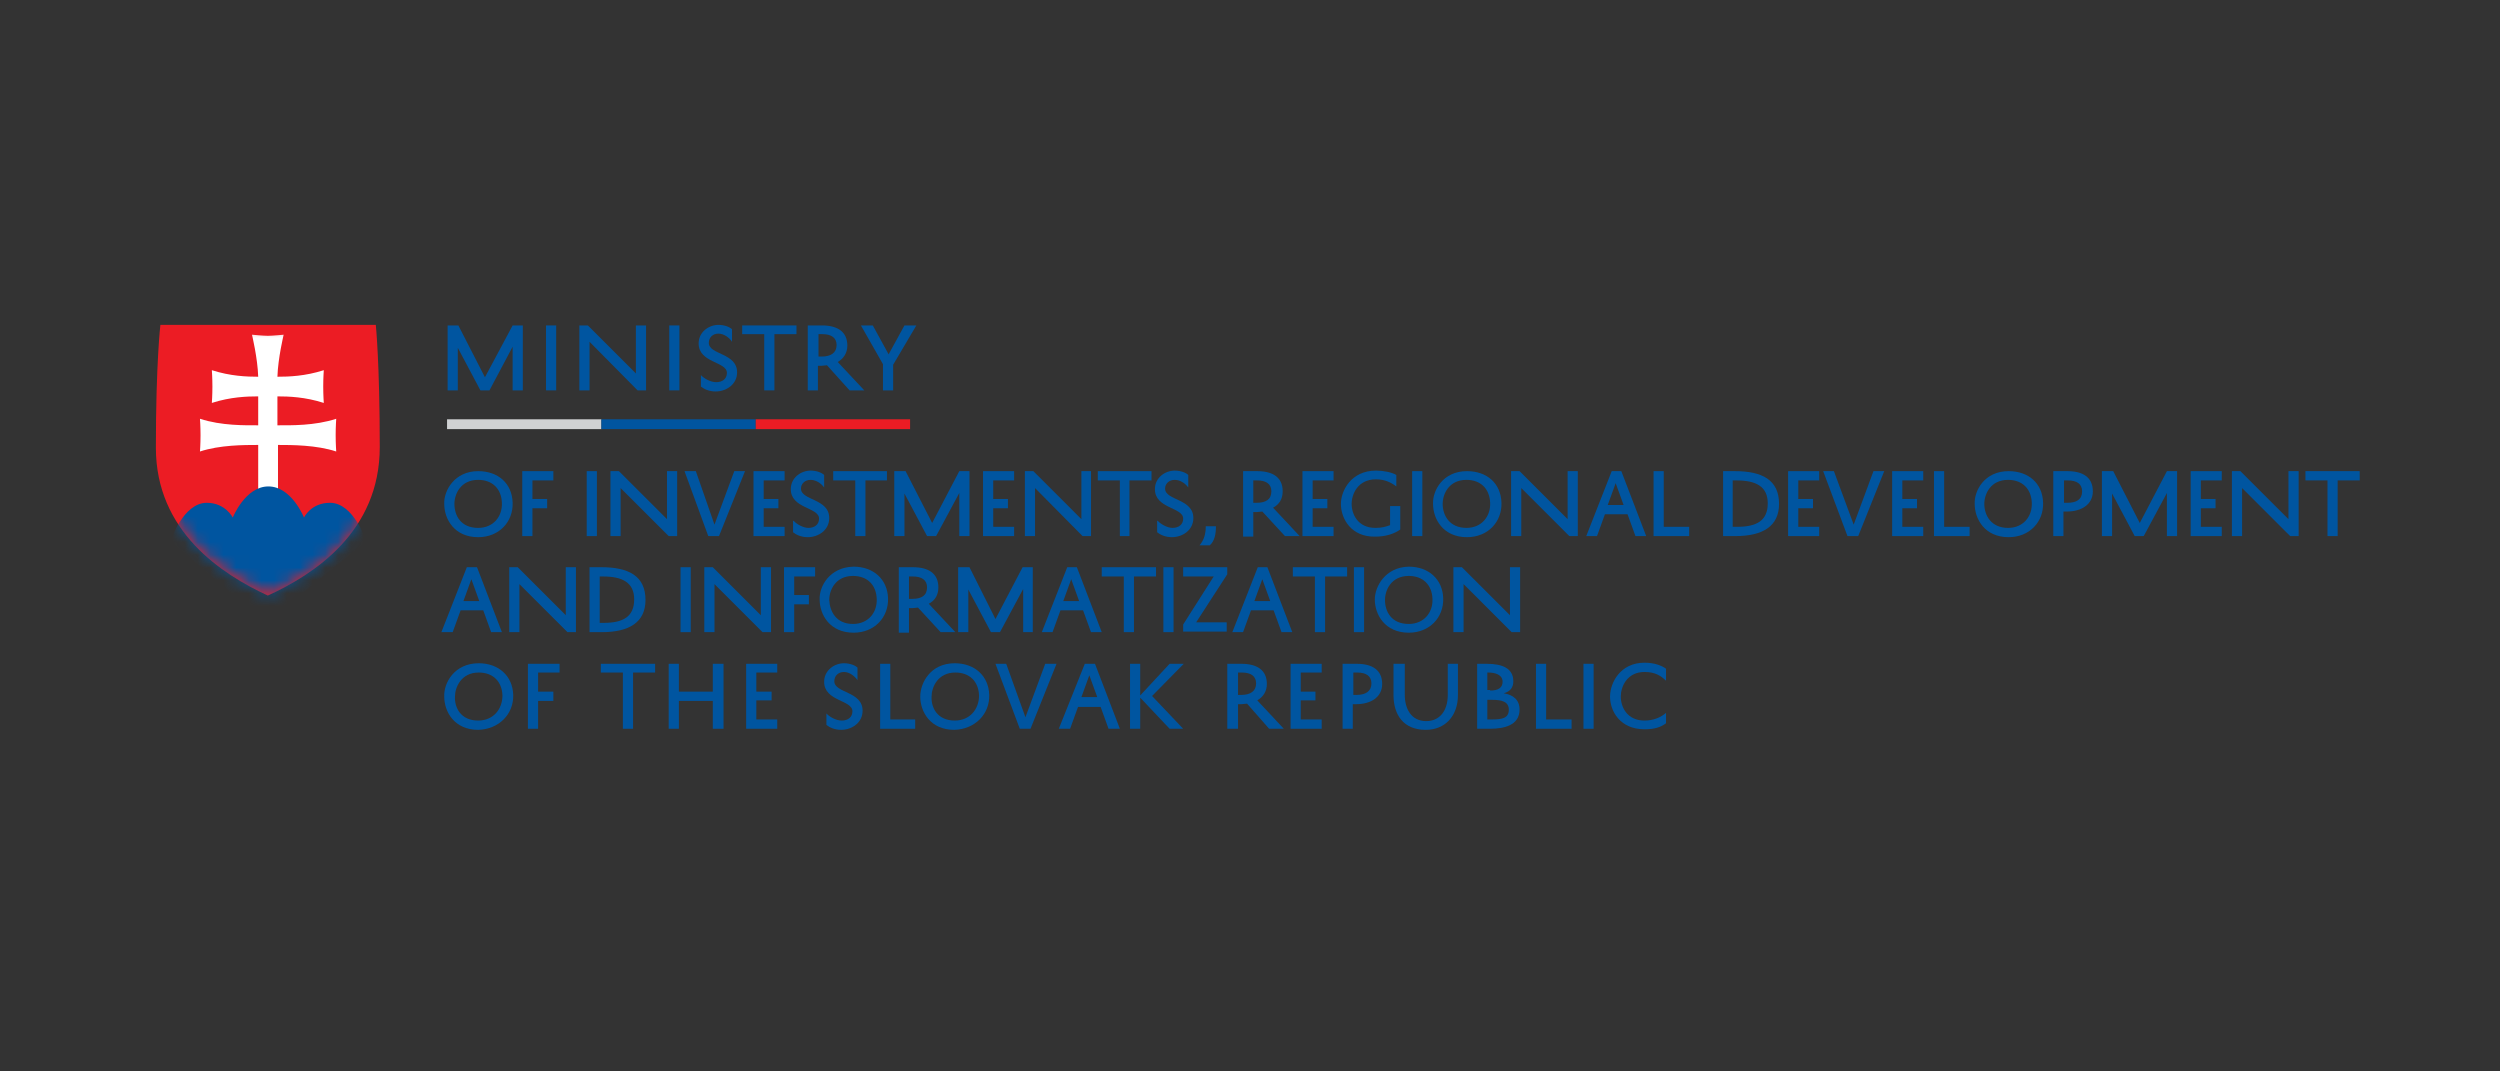 <svg xmlns="http://www.w3.org/2000/svg" width="196" height="84" viewBox="0 0 196 84" fill="none"><rect x="0" y="0" width="196" height="84" fill="#333333" stroke="none"/><g clip-path="url(#clip0_2983_5000)"><path d="M40.191 30.605V27.182L38.374 30.605H37.665L35.892 27.268V30.605H35.094V25.514H35.936L38.019 29.578L40.191 25.514H40.989V30.605H40.191Z" fill="#0055A0"></path><path d="M43.605 25.514H42.807V30.605H43.605V25.514Z" fill="#0055A0"></path><path d="M50.652 25.514V30.605H49.987L46.22 26.797V30.605H45.422V25.514H46.087L49.854 29.279V25.514H50.652Z" fill="#0055A0"></path><path d="M53.267 25.514H52.469V30.605H53.267V25.514Z" fill="#0055A0"></path><path d="M54.951 29.407C55.172 29.664 55.704 29.963 56.148 29.963C56.635 29.963 56.99 29.707 56.99 29.236C56.99 28.337 54.773 28.466 54.773 26.925C54.773 26.027 55.571 25.471 56.325 25.471C56.812 25.471 57.211 25.642 57.389 25.813V26.797C57.211 26.498 56.768 26.155 56.325 26.155C55.882 26.155 55.571 26.455 55.571 26.883C55.571 27.824 57.788 27.653 57.788 29.193C57.788 30.134 56.945 30.691 56.103 30.691C55.616 30.691 55.217 30.52 54.951 30.306V29.407Z" fill="#0055A0"></path><path d="M58.188 25.514H62.443V26.198H60.714V30.605H59.916V26.198H58.188V25.514Z" fill="#0055A0"></path><path d="M64.835 28.637C64.702 28.637 64.525 28.68 64.392 28.68H64.126V30.605H63.328V25.514H64.436C65.633 25.514 66.431 25.984 66.431 27.097C66.431 27.696 66.121 28.124 65.677 28.38L67.761 30.605H66.608L64.835 28.637ZM64.126 27.953H64.436C65.145 27.953 65.589 27.653 65.589 27.054C65.589 26.455 65.145 26.198 64.481 26.198H64.17V27.953H64.126Z" fill="#0055A0"></path><path d="M70.023 30.605H69.225V28.552L67.496 25.514H68.427L69.668 27.781L70.909 25.514H71.84L70.023 28.594V30.605Z" fill="#0055A0"></path><path d="M37.532 51.999C39.083 51.999 40.191 52.983 40.236 54.481C40.28 55.978 39.127 57.176 37.487 57.219C35.626 57.219 34.828 55.807 34.828 54.609C34.783 53.539 35.626 51.999 37.532 51.999ZM37.487 56.492C38.684 56.492 39.393 55.593 39.393 54.523C39.349 53.411 38.64 52.726 37.532 52.726C36.158 52.726 35.67 53.882 35.67 54.609C35.626 55.465 36.113 56.492 37.487 56.492Z" fill="#0055A0"></path><path d="M41.389 57.134V52.042H43.871V52.727H42.187V54.224H43.383V54.952H42.187V57.134H41.389Z" fill="#0055A0"></path><path d="M47.105 52.042H51.361V52.727H49.632V57.134H48.834V52.727H47.105V52.042Z" fill="#0055A0"></path><path d="M55.883 52.042H56.725V57.134H55.883V54.952H53.224V57.134H52.426V52.042H53.224V54.224H55.883V52.042Z" fill="#0055A0"></path><path d="M60.936 57.134H58.498V52.042H60.936V52.727H59.296V54.224H60.493V54.909H59.296V56.406H60.936V57.134Z" fill="#0055A0"></path><path d="M64.791 55.935C65.012 56.192 65.544 56.492 65.987 56.492C66.475 56.492 66.829 56.235 66.829 55.764C66.829 54.866 64.613 54.994 64.613 53.454C64.613 52.555 65.411 51.999 66.165 51.999C66.652 51.999 67.051 52.17 67.228 52.341V53.325C67.051 53.069 66.652 52.684 66.165 52.684C65.721 52.684 65.411 52.983 65.411 53.411C65.411 54.352 67.627 54.181 67.627 55.721C67.627 56.663 66.785 57.219 65.943 57.219C65.456 57.219 65.056 57.048 64.791 56.834V55.935Z" fill="#0055A0"></path><path d="M71.75 57.134H69.002V52.042H69.8V56.406H71.75V57.134Z" fill="#0055A0"></path><path d="M74.852 51.999C76.404 51.999 77.512 52.983 77.556 54.481C77.6 55.978 76.448 57.176 74.808 57.219C72.946 57.219 72.148 55.807 72.148 54.609C72.148 53.539 72.946 51.999 74.852 51.999ZM74.852 56.492C76.049 56.492 76.758 55.593 76.758 54.523C76.714 53.411 76.005 52.726 74.897 52.726C73.522 52.726 73.035 53.882 73.035 54.609C72.991 55.465 73.478 56.492 74.852 56.492Z" fill="#0055A0"></path><path d="M80.394 56.235L81.945 52.042H82.832L80.793 57.134H79.951L78.045 52.042H78.887L80.394 56.235Z" fill="#0055A0"></path><path d="M85.847 52.042L87.797 57.134H86.91L86.29 55.422H84.517L83.896 57.134H83.01L85.049 52.042H85.847ZM84.783 54.652H86.024L85.403 52.941L84.783 54.652Z" fill="#0055A0"></path><path d="M89.392 52.042V54.524L91.697 52.042H92.805L90.322 54.566L92.76 57.134H91.697L89.392 54.695V57.134H88.594V52.042H89.392Z" fill="#0055A0"></path><path d="M97.77 55.166C97.637 55.166 97.46 55.208 97.327 55.208H97.061V57.134H96.219V52.042H97.327C98.524 52.042 99.322 52.513 99.322 53.625C99.322 54.224 99.011 54.652 98.568 54.909L100.651 57.134H99.499L97.77 55.166ZM97.017 54.481H97.327C98.036 54.481 98.479 54.181 98.479 53.582C98.479 52.983 98.036 52.727 97.371 52.727H97.061V54.481H97.017Z" fill="#0055A0"></path><path d="M103.62 57.134H101.182V52.042H103.62V52.727H101.979V54.224H103.132V54.909H101.979V56.406H103.62V57.134Z" fill="#0055A0"></path><path d="M106.058 55.208V57.134H105.26V52.042H106.368C107.565 52.042 108.363 52.513 108.363 53.625C108.363 54.652 107.476 55.208 106.324 55.208H106.058ZM106.058 54.481H106.368C107.077 54.481 107.52 54.181 107.52 53.582C107.52 52.983 107.077 52.727 106.412 52.727H106.102V54.481H106.058Z" fill="#0055A0"></path><path d="M110.136 52.042V54.481C110.136 55.55 110.624 56.535 111.821 56.535C112.84 56.535 113.505 55.764 113.505 54.481V52.042H114.303V54.481C114.303 56.15 113.284 57.219 111.777 57.219C110.048 57.219 109.25 56.064 109.25 54.481V52.042H110.136Z" fill="#0055A0"></path><path d="M115.809 57.134V52.042H116.562C117.759 52.042 118.645 52.384 118.645 53.411C118.645 53.925 118.379 54.224 117.892 54.352C118.645 54.481 119.133 54.866 119.133 55.636C119.133 56.877 117.892 57.134 116.828 57.134H115.809ZM116.828 54.139C117.449 54.139 117.803 53.925 117.803 53.454C117.803 52.898 117.227 52.727 116.695 52.727H116.606V54.096H116.828V54.139ZM116.961 54.866H116.606V56.406H116.917C117.759 56.406 118.291 56.321 118.291 55.636C118.291 54.994 117.715 54.866 116.961 54.866Z" fill="#0055A0"></path><path d="M123.212 57.134H120.42V52.042H121.218V56.406H123.212V57.134Z" fill="#0055A0"></path><path d="M124.94 52.042H124.143V57.134H124.94V52.042Z" fill="#0055A0"></path><path d="M126.227 54.609C126.227 53.539 127.024 51.956 128.93 51.956C129.684 51.956 130.26 52.17 130.615 52.427V53.368C130.216 52.983 129.773 52.683 128.93 52.683C127.556 52.683 127.069 53.839 127.069 54.609C127.069 55.422 127.556 56.492 128.93 56.492C129.64 56.492 130.216 56.235 130.615 55.892V56.705C130.216 57.005 129.728 57.176 128.93 57.176C127.024 57.176 126.227 55.764 126.227 54.609Z" fill="#0055A0"></path><path d="M47.15 32.873H35.049V33.643H47.15V32.873Z" fill="#D0D2D3"></path><path d="M59.251 32.873H47.15V33.643H59.251V32.873Z" fill="#0055A0"></path><path d="M71.351 32.873H59.25V33.643H71.351V32.873Z" fill="#EC1C24"></path><path d="M20.997 46.693C17.407 45.025 12.221 41.687 12.221 35.098C12.221 28.466 12.575 25.471 12.575 25.471H29.463C29.463 25.471 29.773 28.466 29.773 35.055C29.773 41.687 24.632 45.025 20.997 46.693Z" fill="#EC1C24"></path><mask id="mask0_2983_5000" style="mask-type:luminance" maskUnits="userSpaceOnUse" x="12" y="25" width="18" height="22"><path d="M20.998 25.471H12.576C12.576 25.471 12.266 28.466 12.266 35.055C12.266 41.644 17.452 44.982 21.042 46.65C24.632 44.982 29.818 41.644 29.818 35.055C29.818 28.466 29.508 25.471 29.508 25.471H20.998V25.471Z" fill="white"></path></mask><g mask="url(#mask0_2983_5000)"><path d="M21.795 33.344C22.77 33.344 24.676 33.387 26.36 32.831C26.36 32.831 26.316 33.429 26.316 34.114C26.316 34.799 26.36 35.398 26.36 35.398C24.809 34.884 22.858 34.884 21.795 34.884V38.521H20.243V34.884C19.135 34.884 17.229 34.884 15.678 35.398C15.678 35.398 15.722 34.799 15.722 34.114C15.722 33.429 15.678 32.831 15.678 32.831C17.362 33.387 19.268 33.344 20.243 33.344V31.076C19.357 31.076 18.071 31.119 16.609 31.59C16.609 31.59 16.653 30.991 16.653 30.306C16.653 29.621 16.609 29.022 16.609 29.022C18.071 29.493 19.357 29.536 20.243 29.536C20.199 28.081 19.756 26.241 19.756 26.241C19.756 26.241 20.642 26.327 20.997 26.327C21.351 26.327 22.238 26.241 22.238 26.241C22.238 26.241 21.795 28.081 21.75 29.536C22.637 29.536 23.922 29.493 25.385 29.022C25.385 29.022 25.341 29.621 25.341 30.306C25.341 30.991 25.385 31.59 25.385 31.59C23.922 31.119 22.637 31.076 21.75 31.076V33.344" fill="white"></path></g><mask id="mask1_2983_5000" style="mask-type:luminance" maskUnits="userSpaceOnUse" x="12" y="25" width="18" height="22"><path d="M20.998 25.471H12.576C12.576 25.471 12.266 28.466 12.266 35.055C12.266 41.644 17.452 44.982 21.042 46.65C24.632 44.982 29.818 41.644 29.818 35.055C29.818 28.466 29.508 25.471 29.508 25.471H20.998V25.471Z" fill="white"></path></mask><g mask="url(#mask1_2983_5000)"><path fill-rule="evenodd" clip-rule="evenodd" d="M20.864 48.833L13.373 42.414C13.373 42.414 14.348 39.419 16.21 39.419C17.673 39.419 18.249 40.575 18.249 40.575C18.249 40.575 19.224 38.136 21.041 38.136C22.859 38.136 23.834 40.575 23.834 40.575C23.834 40.575 24.366 39.419 25.873 39.419C27.734 39.419 28.709 42.414 28.709 42.414L20.864 48.833Z" fill="#0055A0"></path></g><path d="M37.487 36.938C39.039 36.938 40.147 37.879 40.191 39.419C40.236 40.917 39.127 42.115 37.487 42.115C35.626 42.115 34.828 40.703 34.828 39.505C34.783 38.478 35.626 36.938 37.487 36.938ZM37.487 41.387C38.684 41.387 39.393 40.489 39.349 39.419C39.305 38.307 38.595 37.622 37.487 37.622C36.113 37.622 35.626 38.735 35.626 39.505C35.626 40.403 36.113 41.387 37.487 41.387Z" fill="#0055A0"></path><path d="M40.945 42.029V36.938H43.383V37.665H41.743V39.12H42.896V39.847H41.743V42.029H40.945Z" fill="#0055A0"></path><path d="M46.796 36.938V42.029H45.998V36.938H46.796Z" fill="#0055A0"></path><path d="M53.09 36.938V42.029H52.425L48.657 38.264V42.029H47.859V36.938H48.524L52.292 40.703V36.938H53.09Z" fill="#0055A0"></path><path d="M56.015 41.131L57.567 36.938H58.409L56.37 42.029H55.528L53.666 36.938H54.553L56.015 41.131Z" fill="#0055A0"></path><path d="M61.512 42.029H59.074V36.938H61.512V37.665H59.872V39.12H61.025V39.847H59.872V41.302H61.512V42.029Z" fill="#0055A0"></path><path d="M62.22 40.831C62.441 41.088 62.973 41.387 63.372 41.387C63.86 41.387 64.214 41.13 64.214 40.66C64.214 39.761 61.998 39.89 61.998 38.349C61.998 37.451 62.796 36.895 63.549 36.895C64.037 36.895 64.436 37.066 64.613 37.237V38.221C64.436 37.964 64.037 37.622 63.549 37.622C63.106 37.622 62.796 37.921 62.796 38.306C62.796 39.248 65.012 39.077 65.012 40.617C65.012 41.558 64.17 42.115 63.328 42.115C62.84 42.115 62.441 41.943 62.175 41.73V40.831H62.22Z" fill="#0055A0"></path><path d="M65.324 36.938H69.535V37.665H67.851V42.029H67.053V37.665H65.324V36.938Z" fill="#0055A0"></path><path d="M75.209 42.029V38.649L73.391 42.029H72.682L70.909 38.692V42.029H70.111V36.938H70.998L73.081 41.002L75.209 36.938H76.007V42.029H75.209Z" fill="#0055A0"></path><path d="M79.508 42.029H77.07V36.938H79.508V37.665H77.868V39.12H79.021V39.847H77.868V41.302H79.508V42.029Z" fill="#0055A0"></path><path d="M85.536 36.938V42.029H84.871L81.147 38.264V42.029H80.35V36.938H81.014L84.782 40.703V36.938H85.536Z" fill="#0055A0"></path><path d="M86.068 36.938H90.279V37.665H88.55V42.029H87.797V37.665H86.068V36.938Z" fill="#0055A0"></path><path d="M90.766 40.831C90.988 41.088 91.52 41.387 91.919 41.387C92.407 41.387 92.761 41.13 92.761 40.66C92.761 39.761 90.545 39.89 90.545 38.349C90.545 37.451 91.343 36.895 92.096 36.895C92.584 36.895 92.983 37.066 93.16 37.237V38.221C92.983 37.964 92.584 37.622 92.096 37.622C91.653 37.622 91.343 37.921 91.343 38.306C91.343 39.248 93.559 39.077 93.559 40.617C93.559 41.558 92.717 42.115 91.875 42.115C91.387 42.115 90.988 41.943 90.722 41.73V40.831H90.766Z" fill="#0055A0"></path><path d="M95.33 41.259C95.33 41.815 95.242 42.414 94.843 42.756H94.045C94.4 42.328 94.532 41.858 94.532 41.259H95.33Z" fill="#0055A0"></path><path d="M98.966 40.104C98.833 40.104 98.656 40.147 98.523 40.147H98.257V42.072H97.459V36.938H98.567C99.764 36.938 100.562 37.408 100.562 38.521C100.562 39.12 100.296 39.547 99.808 39.804L101.891 42.029H100.739L98.966 40.104ZM98.213 39.419H98.523C99.232 39.419 99.675 39.162 99.675 38.521C99.675 37.922 99.232 37.665 98.567 37.665H98.257V39.419H98.213Z" fill="#0055A0"></path><path d="M104.551 42.029H102.113V36.938H104.551V37.665H102.911V39.12H104.064V39.847H102.911V41.302H104.551V42.029Z" fill="#0055A0"></path><path d="M105.127 39.505C105.127 38.478 105.925 36.895 107.875 36.895C108.451 36.895 109.116 37.023 109.471 37.237V38.135C109.072 37.836 108.584 37.579 107.875 37.579C106.457 37.579 105.969 38.734 105.969 39.505C105.969 40.318 106.457 41.387 107.831 41.387C108.318 41.387 108.629 41.302 108.983 41.173V39.676H109.781V41.516C109.293 41.858 108.629 42.072 107.831 42.072C105.925 42.115 105.127 40.66 105.127 39.505Z" fill="#0055A0"></path><path d="M111.511 36.938V42.029H110.713V36.938H111.511Z" fill="#0055A0"></path><path d="M115.011 36.938C116.562 36.938 117.67 37.879 117.715 39.419C117.759 40.917 116.651 42.115 115.011 42.115C113.149 42.115 112.351 40.703 112.351 39.505C112.307 38.478 113.105 36.938 115.011 36.938ZM114.967 41.387C116.163 41.387 116.872 40.489 116.828 39.419C116.784 38.307 116.075 37.622 114.967 37.622C113.592 37.622 113.105 38.735 113.105 39.505C113.105 40.403 113.637 41.387 114.967 41.387Z" fill="#0055A0"></path><path d="M123.699 36.938V42.029H123.034L119.267 38.264V42.029H118.469V36.938H119.134L122.901 40.703V36.938H123.699Z" fill="#0055A0"></path><path d="M127.111 36.938L129.062 42.029H128.22L127.599 40.318H125.826L125.205 42.029H124.363L126.358 36.938H127.111ZM126.048 39.59H127.289L126.668 37.879L126.048 39.59Z" fill="#0055A0"></path><path d="M132.431 42.029H129.639V36.938H130.437V41.302H132.431V42.029Z" fill="#0055A0"></path><path d="M135.09 42.029V36.938H136.021C138.148 36.938 139.478 37.622 139.478 39.505C139.478 41.259 138.193 42.029 136.065 42.029H135.09ZM135.888 41.302H136.198C137.705 41.302 138.592 40.831 138.592 39.462C138.592 38.136 137.661 37.665 136.154 37.665H135.843V41.302H135.888Z" fill="#0055A0"></path><path d="M142.625 42.029H140.188V36.938H142.625V37.665H140.985V39.12H142.138V39.847H140.985V41.302H142.625V42.029Z" fill="#0055A0"></path><path d="M145.329 41.131L146.88 36.938H147.723L145.684 42.029H144.842L142.936 36.938H143.778L145.329 41.131Z" fill="#0055A0"></path><path d="M150.782 42.029H148.344V36.938H150.782V37.665H149.142V39.12H150.294V39.847H149.142V41.302H150.782V42.029Z" fill="#0055A0"></path><path d="M154.371 42.029H151.623V36.938H152.421V41.302H154.416V42.029H154.371Z" fill="#0055A0"></path><path d="M157.476 36.938C159.027 36.938 160.135 37.879 160.179 39.419C160.224 40.917 159.116 42.115 157.476 42.115C155.614 42.115 154.816 40.703 154.816 39.505C154.772 38.478 155.57 36.938 157.476 36.938ZM157.431 41.387C158.628 41.387 159.337 40.489 159.293 39.419C159.249 38.307 158.539 37.622 157.431 37.622C156.057 37.622 155.57 38.735 155.57 39.505C155.57 40.403 156.102 41.387 157.431 41.387Z" fill="#0055A0"></path><path d="M161.774 40.104V42.029H160.977V36.938H162.085C163.281 36.938 164.079 37.408 164.079 38.521C164.079 39.547 163.193 40.104 162.04 40.104H161.774ZM161.774 39.419H162.085C162.794 39.419 163.237 39.162 163.237 38.521C163.237 37.922 162.794 37.665 162.129 37.665H161.819V39.419H161.774Z" fill="#0055A0"></path><path d="M169.886 42.029V38.649L168.069 42.029H167.36L165.587 38.692V42.029H164.789V36.938H165.676L167.759 41.002L169.886 36.938H170.684V42.029H169.886Z" fill="#0055A0"></path><path d="M174.186 42.029H171.748V36.938H174.186V37.665H172.546V39.12H173.698V39.847H172.546V41.302H174.186V42.029Z" fill="#0055A0"></path><path d="M180.213 36.938V42.029H179.548L175.78 38.264V42.029H174.982V36.938H175.647L179.415 40.703V36.938H180.213Z" fill="#0055A0"></path><path d="M180.79 36.938H185.001V37.665H183.273V42.029H182.475V37.665H180.746V36.938H180.79Z" fill="#0055A0"></path><path d="M37.398 44.469L39.348 49.56H38.506L37.886 47.849H36.112L35.492 49.56H34.605L36.6 44.469H37.398ZM36.334 47.122H37.575L36.955 45.41L36.334 47.122Z" fill="#0055A0"></path><path d="M45.154 44.469V49.56H44.489L40.722 45.795V49.56H39.924V44.469H40.589L44.356 48.234V44.469H45.154Z" fill="#0055A0"></path><path d="M46.219 49.56V44.469H47.15C49.277 44.469 50.607 45.153 50.607 47.036C50.607 48.79 49.322 49.56 47.194 49.56H46.219ZM47.017 48.833H47.327C48.834 48.833 49.72 48.362 49.72 46.993C49.72 45.667 48.79 45.196 47.282 45.196H47.017V48.833Z" fill="#0055A0"></path><path d="M54.153 44.469V49.56H53.355V44.469H54.153Z" fill="#0055A0"></path><path d="M60.447 44.469V49.56H59.782L56.015 45.795V49.56H55.217V44.469H55.882L59.649 48.234V44.469H60.447Z" fill="#0055A0"></path><path d="M61.467 49.56V44.469H63.905V45.196H62.265V46.651H63.417V47.378H62.265V49.56H61.467Z" fill="#0055A0"></path><path d="M66.919 44.426C68.47 44.426 69.579 45.41 69.623 46.907C69.667 48.405 68.559 49.603 66.919 49.603C65.057 49.603 64.26 48.191 64.26 46.993C64.215 46.009 65.013 44.469 66.919 44.426ZM66.875 48.918C68.072 48.918 68.781 48.02 68.736 46.95C68.692 45.838 67.983 45.153 66.875 45.153C65.501 45.153 65.013 46.266 65.013 47.036C65.057 47.934 65.545 48.918 66.875 48.918Z" fill="#0055A0"></path><path d="M71.972 47.635C71.839 47.635 71.662 47.678 71.529 47.678H71.263V49.603H70.465V44.469H71.573C72.77 44.469 73.568 44.939 73.568 46.052C73.568 46.651 73.302 47.079 72.814 47.336L74.897 49.56H73.745L71.972 47.635ZM71.218 46.95H71.529C72.238 46.95 72.681 46.694 72.681 46.052C72.681 45.453 72.238 45.196 71.573 45.196H71.263V46.95H71.218Z" fill="#0055A0"></path><path d="M80.216 49.56V46.18L78.399 49.56H77.69L75.917 46.223V49.56H75.119V44.469H76.006L78.045 48.533L80.172 44.469H80.97V49.56H80.216Z" fill="#0055A0"></path><path d="M84.426 44.469L86.376 49.56H85.534L84.913 47.849H83.141L82.52 49.56H81.678L83.672 44.469H84.426ZM83.362 47.122H84.603L83.983 45.41L83.362 47.122Z" fill="#0055A0"></path><path d="M86.421 44.469H90.632V45.196H88.903V49.56H88.106V45.196H86.377V44.469H86.421Z" fill="#0055A0"></path><path d="M92.007 44.469V49.56H91.209V44.469H92.007Z" fill="#0055A0"></path><path d="M92.804 44.469H96.217V45.025L93.779 48.79H96.173V49.518H92.76V48.961L95.153 45.196H92.76V44.469H92.804Z" fill="#0055A0"></path><path d="M99.363 44.469L101.314 49.56H100.472L99.851 47.849H98.078L97.457 49.56H96.615L98.61 44.469H99.363ZM98.344 47.122H99.585L98.965 45.41L98.344 47.122Z" fill="#0055A0"></path><path d="M101.404 44.469H105.615V45.196H103.886V49.56H103.088V45.196H101.359V44.469H101.404Z" fill="#0055A0"></path><path d="M106.944 44.469V49.56H106.146V44.469H106.944Z" fill="#0055A0"></path><path d="M110.445 44.426C111.996 44.426 113.104 45.41 113.148 46.907C113.193 48.405 112.085 49.603 110.445 49.603C108.583 49.603 107.785 48.191 107.785 46.993C107.785 46.009 108.583 44.469 110.445 44.426ZM110.445 48.918C111.641 48.918 112.351 48.02 112.306 46.95C112.262 45.838 111.553 45.153 110.445 45.153C109.071 45.153 108.583 46.266 108.583 47.036C108.583 47.934 109.071 48.918 110.445 48.918Z" fill="#0055A0"></path><path d="M119.178 44.469V49.56H118.513L114.745 45.795V49.56H113.947V44.469H114.612L118.38 48.234V44.469H119.178Z" fill="#0055A0"></path></g><defs><clipPath id="clip0_2983_5000"><rect width="173" height="35" fill="white" transform="translate(12 25)"></rect></clipPath></defs></svg>